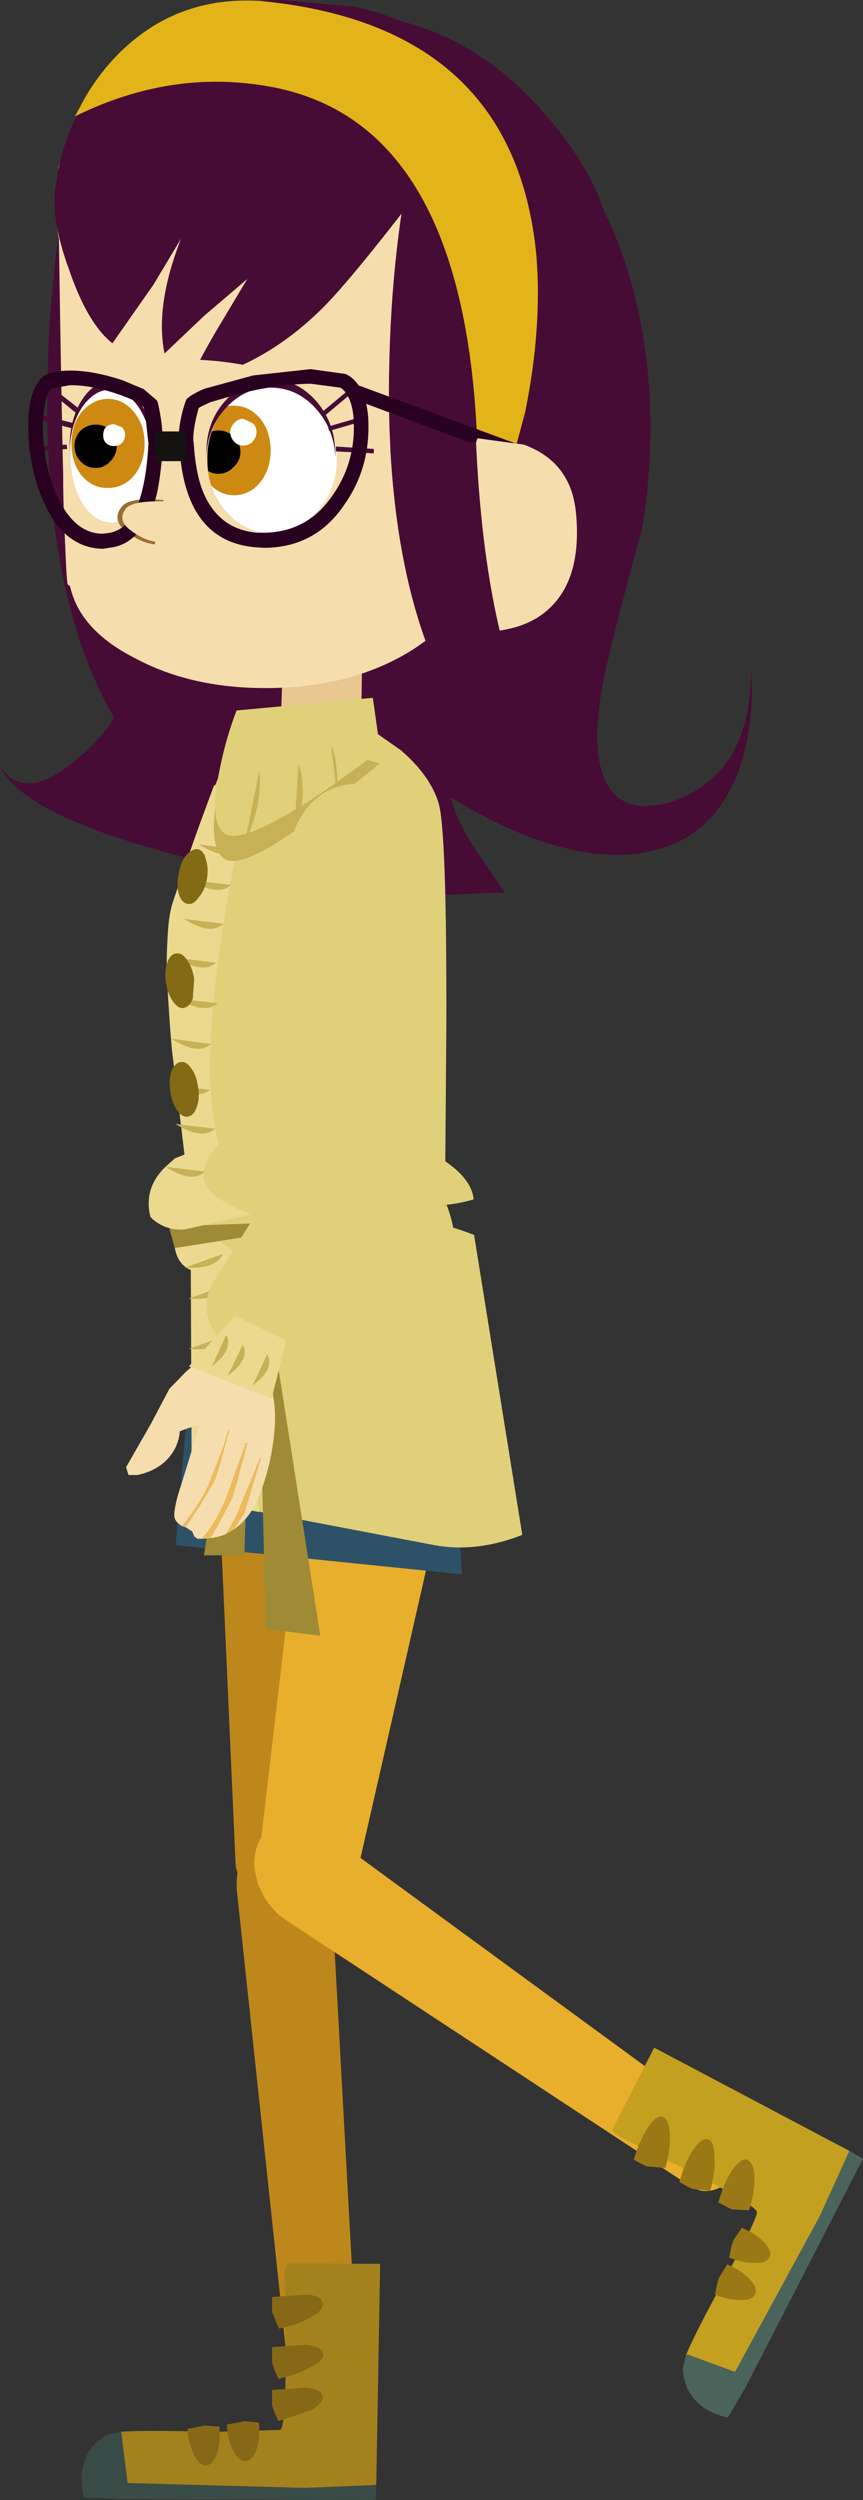 <?xml version="1.0" encoding="UTF-8" standalone="no"?>
<svg xmlns:xlink="http://www.w3.org/1999/xlink" height="256.7px" width="88.65px" xmlns="http://www.w3.org/2000/svg">
  <rect width="100%" height="100%" fill="#333333" stroke="none"/>
  <g transform="matrix(1.0, 0.0, 0.0, 1.0, -7.25, 46.75)">
    <path d="M38.55 108.75 L38.25 108.85 38.2 108.9 38.15 108.85 37.4 109.05 Q36.3 109.15 35.55 106.85 L35.05 104.55 34.95 102.45 35.1 100.25 34.8 100.3 Q33.95 103.2 32.55 103.75 32.0 103.7 31.85 103.5 L31.7 103.05 32.05 99.7 32.45 96.8 Q32.5 95.75 33.75 93.65 L35.3 91.15 40.65 90.6 Q42.8 93.45 41.7 100.75 L41.8 100.75 41.65 101.7 41.65 103.55 Q41.65 104.75 41.3 105.6 L41.25 105.75 41.35 106.1 41.2 106.15 41.1 106.1 40.45 107.2 40.2 107.5 Q40.55 106.65 40.5 106.05 L40.0 103.6 39.85 100.9 39.8 100.9 Q39.4 101.95 39.9 104.55 40.2 106.6 39.85 107.9 L38.7 108.7 38.85 107.8 38.8 106.6 38.15 102.75 Q38.0 101.45 38.15 100.6 L37.95 101.9 38.1 103.2 38.55 106.0 38.45 107.7 38.25 108.8 38.55 108.75 M36.95 100.6 L36.8 100.6 36.55 102.4 36.65 103.85 37.05 105.9 37.5 107.65 37.4 108.7 37.55 108.75 37.7 108.25 37.7 107.95 37.35 106.1 Q37.0 105.25 36.8 103.75 L36.95 102.35 36.95 100.6 M38.1 93.85 L38.0 93.85 Q38.35 94.85 37.5 96.8 L36.8 98.35 35.75 99.1 Q34.95 99.5 35.0 99.8 35.05 100.15 35.05 99.9 36.95 98.8 37.75 97.0 38.35 95.45 38.1 93.85" fill="#e9c790" fill-rule="evenodd" stroke="none"/>
    <path d="M40.2 107.5 L39.95 107.8 39.9 107.85 39.85 107.9 Q40.2 106.6 39.9 104.55 39.4 101.95 39.8 100.9 L39.85 100.9 40.0 103.6 40.5 106.05 Q40.55 106.65 40.2 107.5 M38.7 108.7 L38.55 108.75 38.25 108.8 38.45 107.7 38.55 106.0 38.1 103.2 37.95 101.9 38.15 100.6 Q38.0 101.45 38.15 102.75 L38.8 106.6 38.85 107.8 38.7 108.7 M38.1 93.85 Q38.35 95.45 37.75 97.0 36.95 98.8 35.05 99.9 35.05 100.15 35.0 99.8 34.95 99.5 35.75 99.1 L36.8 98.35 37.5 96.8 Q38.35 94.85 38.0 93.85 L38.1 93.85 M36.95 100.6 L36.95 102.35 36.8 103.75 Q37.0 105.25 37.35 106.1 L37.7 107.95 37.7 108.25 37.55 108.75 37.4 108.7 37.5 107.65 37.05 105.9 36.65 103.85 36.55 102.4 36.8 100.6 36.95 100.6" fill="#d0a367" fill-rule="evenodd" stroke="none"/>
    <path d="M38.3 61.4 Q38.15 66.8 36.6 73.0 35.6 77.15 33.25 84.15 32.65 86.6 34.4 88.55 36.2 90.5 38.95 90.55 41.7 90.6 43.75 89.0 L45.4 87.15 47.55 73.75 Q48.65 65.65 47.85 60.15 46.4 58.5 44.3 58.05 42.0 57.45 40.2 58.4 38.45 59.4 38.3 61.4" fill="#c3b263" fill-rule="evenodd" stroke="none"/>
    <path d="M36.3 86.65 L33.1 92.9 42.1 93.85 42.05 87.8 36.3 86.65" fill="#dcc57a" fill-rule="evenodd" stroke="none"/>
    <path d="M36.0 88.75 L35.3 92.25 Q37.1 90.05 36.0 88.75" fill="#c7b157" fill-rule="evenodd" stroke="none"/>
    <path d="M37.85 89.3 L37.2 92.75 Q39.0 90.55 37.85 89.3" fill="#c7b157" fill-rule="evenodd" stroke="none"/>
    <path d="M40.55 89.65 L39.9 93.1 Q41.65 90.95 40.55 89.65" fill="#c7b157" fill-rule="evenodd" stroke="none"/>
    <path d="M31.6 147.55 L36.85 196.75 Q37.05 198.5 38.9 199.25 L40.6 199.5 Q42.05 199.4 43.05 198.3 44.0 197.35 43.95 196.05 L41.15 144.85 Q41.05 142.35 39.45 141.0 37.85 139.65 35.85 140.25 33.9 140.9 32.55 143.05 31.35 145.15 31.6 147.55" fill="#bd871b" fill-rule="evenodd" stroke="none"/>
    <path d="M41.45 145.25 L44.4 98.0 Q44.55 94.9 42.4 92.65 40.15 90.3 36.9 90.25 33.65 90.15 31.4 92.35 29.2 94.45 29.35 97.55 L31.45 144.65 Q31.5 146.0 33.0 146.95 34.45 147.9 36.45 148.0 38.4 148.1 39.85 147.3 41.3 146.5 41.45 145.25" fill="#bd871b" fill-rule="evenodd" stroke="none"/>
    <path d="M20.25 -29.1 Q19.6 -29.75 17.2 -23.45 15.1 -17.95 14.55 -15.45 13.4 -10.45 14.1 -4.55 14.65 -1.15 16.4 5.9 L18.65 15.5 Q19.9 21.2 19.55 25.0 19.3 27.9 14.65 31.6 9.55 35.65 7.25 31.85 9.85 37.85 32.3 42.7 41.15 44.6 48.9 45.25 L59.1 44.9 55.95 40.25 Q54.15 37.5 53.55 35.1 59.2 38.65 64.6 40.15 71.6 42.05 76.7 39.8 81.05 37.8 83.1 32.45 84.8 27.75 84.4 21.9 84.45 30.2 79.7 33.75 77.15 35.65 74.4 35.95 71.0 36.35 69.65 33.8 67.5 30.15 69.75 20.8 70.95 15.7 73.25 7.35 75.05 -4.1 72.9 -14.45 70.45 -26.2 63.25 -33.85 58.8 -38.45 52.15 -42.25 44.0 -46.9 39.3 -45.55 L20.25 -29.1" fill="#460c35" fill-rule="evenodd" stroke="none"/>
    <path d="M32.4 39.2 Q31.55 41.95 32.45 44.55 L39.75 67.7 Q40.35 69.7 42.15 70.65 43.9 71.65 45.7 71.0 47.4 70.45 48.4 68.9 49.8 66.8 49.15 64.35 L42.55 39.0 Q41.8 36.1 39.65 34.95 37.55 33.9 35.4 35.25 33.3 36.45 32.4 39.2" fill="#c3b263" fill-rule="evenodd" stroke="none"/>
    <path d="M36.7 150.45 L78.2 177.75 Q79.75 178.7 81.4 177.75 L82.7 176.6 Q83.55 175.4 83.4 174.0 83.25 172.6 82.25 171.8 L40.7 141.4 Q38.7 139.9 36.6 140.25 34.55 140.6 33.75 142.6 32.95 144.5 33.85 146.85 34.7 149.15 36.7 150.45" fill="#e8af2d" fill-rule="evenodd" stroke="none"/>
    <path d="M43.4 147.9 L53.95 101.6 Q54.6 98.55 52.8 96.0 51.05 93.35 47.8 92.75 44.6 92.15 42.05 93.9 39.55 95.7 39.15 98.75 L33.65 145.7 Q33.5 147.0 34.8 148.15 36.1 149.35 38.05 149.75 L41.5 149.6 Q43.05 149.05 43.4 147.9" fill="#e8af2d" fill-rule="evenodd" stroke="none"/>
    <path d="M27.75 83.1 L52.35 80.15 54.7 114.9 25.3 111.9 27.75 83.1" fill="#2d5268" fill-rule="evenodd" stroke="none"/>
    <path d="M28.3 85.2 Q29.65 90.4 34.35 93.1 39.05 95.75 44.3 94.35 49.55 92.95 52.2 88.3 54.95 83.6 53.6 78.4 52.2 73.2 47.45 70.55 42.85 67.85 37.6 69.25 32.35 70.65 29.6 75.35 26.9 80.0 28.3 85.2" fill="#e0d07a" fill-rule="evenodd" stroke="none"/>
    <path d="M29.5 82.9 Q35.2 80.2 41.15 78.9 48.75 77.2 55.95 80.05 L60.9 110.85 Q56.2 112.7 51.85 111.9 L26.95 107.15 29.5 82.9" fill="#e0d07a" fill-rule="evenodd" stroke="none"/>
    <path d="M25.1 79.8 Q25.0 82.9 26.85 83.65 L26.95 107.15 33.85 108.5 32.05 82.25 30.85 81.4 27.75 79.4 25.1 79.8" fill="#ecd990" fill-rule="evenodd" stroke="none"/>
    <path d="M30.5 85.2 L26.6 86.6 Q29.8 86.8 30.5 85.2" fill="#c7b157" fill-rule="evenodd" stroke="none"/>
    <path d="M30.55 90.35 L26.65 91.75 Q29.85 92.05 30.55 90.35" fill="#c7b157" fill-rule="evenodd" stroke="none"/>
    <path d="M30.6 95.6 L26.7 96.95 Q29.9 97.3 30.6 95.6" fill="#c7b157" fill-rule="evenodd" stroke="none"/>
    <path d="M30.65 100.8 L26.8 102.15 Q29.95 102.55 30.65 100.8" fill="#c7b157" fill-rule="evenodd" stroke="none"/>
    <path d="M30.7 106.0 L26.85 107.4 Q29.95 107.6 30.7 106.0" fill="#c7b157" fill-rule="evenodd" stroke="none"/>
    <path d="M30.15 82.0 L26.25 83.4 Q29.45 83.6 30.15 82.0" fill="#c7b157" fill-rule="evenodd" stroke="none"/>
    <path d="M34.55 120.5 L40.15 121.2 33.55 79.05 34.55 120.5" fill="#9f8a35" fill-rule="evenodd" stroke="none"/>
    <path d="M33.35 79.55 L28.2 112.95 32.35 112.95 33.35 79.55" fill="#9f8a35" fill-rule="evenodd" stroke="none"/>
    <path d="M14.65 -30.25 Q12.15 -19.0 12.1 -5.4 12.1 21.9 24.25 33.8 L22.15 26.75 24.65 29.95 Q27.5 33.25 29.5 34.0 L30.0 34.15 29.35 33.35 Q27.5 31.15 25.9 27.4 20.05 13.35 21.0 -14.5 21.05 -28.75 17.85 -30.95 16.2 -32.05 14.65 -30.25" fill="#460c35" fill-rule="evenodd" stroke="none"/>
    <path d="M53.1 77.0 Q53.95 75.85 52.7 74.65 L24.65 79.4 25.2 81.4 53.1 77.0" fill="#9f8a35" fill-rule="evenodd" stroke="none"/>
    <path d="M24.6 48.8 Q23.8 53.45 25.85 66.7 26.85 73.35 28.1 79.05 L52.95 78.15 53.1 58.6 Q53.15 38.5 52.3 35.7 51.45 32.9 48.45 30.3 L45.6 28.3 31.4 28.95 28.45 36.05 Q25.35 44.15 24.6 48.8" fill="#e0d07a" fill-rule="evenodd" stroke="none"/>
    <path d="M49.3 70.85 L31.9 70.9 Q29.35 70.65 26.0 72.35 22.35 74.3 24.1 76.25 25.45 77.45 31.2 76.95 L38.75 76.2 47.35 77.0 Q52.65 77.4 55.9 76.4 55.75 74.45 53.15 72.6 50.75 70.75 49.3 70.85" fill="#e0d07a" fill-rule="evenodd" stroke="none"/>
    <path d="M32.5 36.65 L29.25 33.85 Q26.75 40.6 24.95 46.05 23.9 49.45 24.9 60.95 L26.2 71.8 25.2 72.2 24.1 73.2 Q22.0 75.35 22.7 78.2 L22.95 78.45 Q24.3 79.6 26.15 79.5 L33.05 77.95 Q28.15 76.05 28.15 74.1 28.25 72.2 29.75 70.7 27.8 64.2 29.95 49.8 31.0 42.6 32.5 36.65" fill="#ecd990" fill-rule="evenodd" stroke="none"/>
    <path d="M31.75 40.5 L27.7 39.95 Q30.4 41.7 31.75 40.5" fill="#c7b157" fill-rule="evenodd" stroke="none"/>
    <path d="M31.0 44.1 L26.95 43.65 Q29.65 45.35 31.0 44.1" fill="#c7b157" fill-rule="evenodd" stroke="none"/>
    <path d="M30.2 48.1 L26.15 47.6 Q28.9 49.35 30.2 48.1" fill="#c7b157" fill-rule="evenodd" stroke="none"/>
    <path d="M29.45 52.1 L25.35 51.6 Q28.1 53.3 29.45 52.1" fill="#c7b157" fill-rule="evenodd" stroke="none"/>
    <path d="M29.6 56.25 L25.5 55.8 Q28.3 57.45 29.6 56.25" fill="#c7b157" fill-rule="evenodd" stroke="none"/>
    <path d="M28.9 60.45 L24.85 59.9 Q27.6 61.65 28.9 60.45" fill="#c7b157" fill-rule="evenodd" stroke="none"/>
    <path d="M28.8 65.15 L24.75 64.7 Q27.5 66.25 28.8 65.15" fill="#c7b157" fill-rule="evenodd" stroke="none"/>
    <path d="M29.35 69.15 L25.25 68.65 Q28.0 70.35 29.35 69.15" fill="#c7b157" fill-rule="evenodd" stroke="none"/>
    <path d="M28.3 73.55 L24.25 73.05 Q26.95 74.8 28.3 73.55" fill="#c7b157" fill-rule="evenodd" stroke="none"/>
    <path d="M25.6 42.95 Q25.35 44.1 25.6 45.0 25.9 45.95 26.5 46.05 27.1 46.2 27.65 45.4 28.25 44.75 28.5 43.55 28.7 42.4 28.4 41.5 28.2 40.6 27.6 40.45 27.0 40.35 26.35 41.1 25.8 41.8 25.6 42.95" fill="#836b16" fill-rule="evenodd" stroke="none"/>
    <path d="M24.3 54.15 Q24.45 55.25 25.0 56.05 25.55 56.85 26.1 56.75 26.7 56.65 27.05 55.8 L27.2 53.75 Q27.0 52.55 26.45 51.8 25.95 51.05 25.35 51.15 24.75 51.2 24.45 52.05 24.1 52.95 24.3 54.15" fill="#836b16" fill-rule="evenodd" stroke="none"/>
    <path d="M24.75 65.25 Q24.85 66.4 25.45 67.25 25.95 68.0 26.55 67.9 27.15 67.8 27.45 66.95 27.8 66.0 27.6 64.9 27.45 63.7 26.9 62.95 26.4 62.2 25.8 62.3 25.2 62.4 24.85 63.25 24.55 64.1 24.75 65.25" fill="#836b16" fill-rule="evenodd" stroke="none"/>
    <path d="M36.05 28.75 L44.35 28.4 44.45 20.2 36.35 19.85 36.05 28.75" fill="#e9c790" fill-rule="evenodd" stroke="none"/>
    <path d="M46.25 31.65 L31.55 27.2 Q30.45 30.2 29.8 33.5 28.45 40.1 30.25 41.4 32.05 42.7 39.3 37.3 L46.25 31.65" fill="#c7b157" fill-rule="evenodd" stroke="none"/>
    <path d="M45.55 24.9 L31.55 26.2 Q30.5 28.95 29.9 31.85 28.6 37.7 30.35 38.85 32.1 40.0 39.45 35.2 43.05 32.8 46.3 30.25 L45.55 24.9" fill="#e0d07a" fill-rule="evenodd" stroke="none"/>
    <path d="M33.9 32.35 L32.4 39.75 Q34.25 35.85 33.9 32.35" fill="#c7b157" fill-rule="evenodd" stroke="none"/>
    <path d="M37.9 31.65 L37.55 37.5 Q38.35 36.4 38.35 34.6 38.4 33.05 37.9 31.65" fill="#c7b157" fill-rule="evenodd" stroke="none"/>
    <path d="M41.25 29.7 L41.9 35.1 Q42.0 31.3 41.25 29.7" fill="#c7b157" fill-rule="evenodd" stroke="none"/>
    <path d="M13.25 -28.5 L13.0 -25.5 Q13.0 -23.8 13.3 -22.2 13.8 11.55 14.2 13.25 L14.45 13.45 Q15.45 18.0 21.25 20.9 27.0 23.95 34.75 23.9 43.2 23.85 49.25 20.2 55.2 16.6 55.2 11.5 55.35 10.45 57.8 7.2 61.0 2.9 62.6 0.05 68.9 -11.35 66.3 -24.75 64.8 -32.7 57.45 -38.7 50.4 -44.4 41.25 -45.95 31.8 -47.55 24.4 -43.8 16.15 -39.5 13.25 -29.55 L13.25 -28.5" fill="#f6ddad" fill-rule="evenodd" stroke="none"/>
    <path d="M41.05 -44.5 L49.45 -32.3 Q52.45 -29.85 53.95 -21.7 L55.6 -9.6 55.95 2.25 Q56.15 9.8 57.45 13.75 60.55 12.55 64.15 5.3 66.8 -0.1 68.15 -5.2 70.9 -13.25 70.1 -21.3 69.55 -27.7 63.35 -34.9 55.6 -44.0 44.6 -45.3 41.8 -45.55 41.05 -44.5" fill="#460c35" fill-rule="evenodd" stroke="none"/>
    <path d="M13.0 -27.8 Q12.35 -24.5 14.35 -19.05 16.25 -13.5 18.8 -11.5 L23.0 -17.5 25.85 -22.25 Q23.15 -15.35 24.15 -10.45 L28.25 -14.35 32.65 -18.1 29.45 -12.75 Q27.55 -9.5 26.65 -7.45 34.0 -9.0 39.9 -14.65 42.7 -17.25 49.95 -26.7 55.3 -33.65 54.7 -38.0 54.25 -41.0 50.1 -43.85 L52.25 -42.8 Q47.75 -45.2 43.7 -46.05 L36.25 -46.75 Q26.2 -46.7 19.7 -40.75 13.95 -35.45 13.0 -27.8" fill="#460c35" fill-rule="evenodd" stroke="none"/>
    <path d="M49.7 -31.5 Q47.25 -20.2 47.2 -6.6 47.2 20.7 59.3 32.6 L57.25 25.55 59.75 28.7 Q62.6 32.05 64.6 32.85 L65.1 33.0 64.45 32.25 Q62.6 29.95 61.0 26.2 55.1 12.15 56.05 -15.65 56.15 -29.95 52.9 -32.2 51.3 -33.25 49.7 -31.5" fill="#460c35" fill-rule="evenodd" stroke="none"/>
    <path d="M14.95 -34.8 Q24.85 -39.7 35.0 -37.85 55.2 -34.2 56.3 -0.6 56.85 2.25 58.1 2.7 L59.3 2.65 61.2 -4.45 Q62.95 -13.1 62.35 -20.5 60.1 -44.15 34.0 -46.65 25.3 -47.2 19.3 -41.1 17.4 -39.15 16.0 -36.75 L14.95 -34.8" fill="#e3b41a" fill-rule="evenodd" stroke="none"/>
    <path d="M63.0 0.65 Q63.2 -0.05 62.55 -0.35 L44.3 -7.1 Q43.6 -7.35 43.35 -6.65 L43.35 -6.05 43.75 -5.7 62.0 1.1 62.25 1.15 63.0 0.65" fill="#280120" fill-rule="evenodd" stroke="none"/>
    <path d="M56.3 -1.75 Q55.9 -0.75 55.4 2.2 54.45 8.1 54.15 18.05 61.0 18.7 64.1 15.3 67.05 12.1 66.4 5.75 65.85 0.65 61.05 -1.1 L56.3 -1.75" fill="#f6ddad" fill-rule="evenodd" stroke="none"/>
    <path d="M47.35 -0.6 Q48.65 22.1 59.3 32.6 L57.25 25.55 59.75 28.7 Q62.6 32.05 64.6 32.85 66.05 33.4 61.95 27.9 57.0 17.6 56.15 -1.35 L47.35 -0.6" fill="#460c35" fill-rule="evenodd" stroke="none"/>
    <path d="M28.55 -0.25 Q28.55 2.95 30.5 5.25 32.45 7.5 35.2 7.5 37.9 7.5 39.85 5.2 41.85 2.9 41.85 -0.3 41.8 -3.5 39.8 -5.75 37.85 -7.95 35.15 -7.95 32.4 -7.95 30.45 -5.7 28.5 -3.45 28.55 -0.25" fill="#ffffff" fill-rule="evenodd" stroke="none"/>
    <path d="M14.5 -0.65 Q14.5 2.25 15.7 4.3 17.0 6.35 18.75 6.3 20.5 6.3 21.8 4.25 23.05 2.2 23.05 -0.7 23.0 -3.6 21.75 -5.7 20.45 -7.75 18.7 -7.75 16.95 -7.7 15.65 -5.65 14.45 -3.55 14.5 -0.65" fill="#ffffff" fill-rule="evenodd" stroke="none"/>
    <path d="M28.55 0.45 Q28.55 3.6 30.5 5.8 32.45 8.0 35.2 8.0 37.9 8.0 39.85 5.75 41.85 3.55 41.85 0.4 41.8 -2.7 39.8 -4.95 37.85 -7.1 35.15 -7.1 32.4 -7.1 30.45 -4.9 28.5 -2.65 28.55 0.45" fill="#ffffff" fill-rule="evenodd" stroke="none"/>
    <path d="M14.5 0.05 Q14.5 2.9 15.7 4.9 17.0 6.95 18.75 6.9 20.5 6.9 21.8 4.85 23.05 2.85 23.05 0.0 23.0 -2.85 21.75 -4.9 20.45 -6.9 18.7 -6.9 16.9 -6.85 15.65 -4.85 14.45 -2.8 14.5 0.05" fill="#ffffff" fill-rule="evenodd" stroke="none"/>
    <path d="M27.55 -0.45 Q27.55 1.45 28.6 2.75 29.75 4.1 31.3 4.1 32.9 4.1 34.0 2.75 35.05 1.4 35.05 -0.5 35.05 -2.4 34.0 -3.75 32.85 -5.1 31.25 -5.1 29.7 -5.1 28.6 -3.75 27.55 -2.35 27.55 -0.45" fill="#ce8912" fill-rule="evenodd" stroke="none"/>
    <path d="M14.6 -1.15 Q14.6 0.75 15.65 2.1 16.8 3.4 18.35 3.35 19.95 3.35 21.05 2.05 22.1 0.7 22.1 -1.2 22.1 -3.15 21.0 -4.45 19.9 -5.8 18.3 -5.8 16.75 -5.75 15.6 -4.4 14.6 -3.1 14.6 -1.15" fill="#ce8912" fill-rule="evenodd" stroke="none"/>
    <path d="M27.5 -0.3 Q27.5 0.6 28.1 1.2 28.8 1.9 29.7 1.9 30.6 1.9 31.25 1.2 31.95 0.55 31.95 -0.35 31.95 -1.25 31.25 -1.9 30.6 -2.55 29.7 -2.55 28.8 -2.55 28.1 -1.9 27.5 -1.2 27.5 -0.3" fill="#010101" fill-rule="evenodd" stroke="none"/>
    <path d="M30.9 -2.4 Q30.9 -1.85 31.3 -1.4 31.65 -1.0 32.25 -1.0 32.8 -1.0 33.2 -1.4 33.6 -1.85 33.6 -2.4 33.6 -2.95 33.2 -3.3 L32.25 -3.75 Q31.65 -3.75 31.3 -3.3 30.9 -2.9 30.9 -2.4" fill="#ffffff" fill-rule="evenodd" stroke="none"/>
    <path d="M14.9 -0.95 Q14.9 -0.05 15.5 0.6 16.15 1.3 17.1 1.3 18.0 1.3 18.65 0.55 19.25 -0.1 19.25 -1.0 19.25 -1.9 18.65 -2.55 18.0 -3.15 17.1 -3.15 16.15 -3.15 15.5 -2.5 14.9 -1.85 14.9 -0.95" fill="#010101" fill-rule="evenodd" stroke="none"/>
    <path d="M17.85 -2.05 Q17.85 -1.55 18.15 -1.25 18.45 -0.95 18.95 -0.95 19.45 -0.95 19.75 -1.25 20.1 -1.6 20.1 -2.1 20.1 -2.6 19.75 -2.9 L18.95 -3.2 Q17.85 -3.15 17.85 -2.05" fill="#ffffff" fill-rule="evenodd" stroke="none"/>
    <path d="M35.15 -7.1 Q37.85 -7.1 39.8 -4.95 41.8 -2.7 41.85 0.4 41.85 3.55 39.85 5.75 37.9 8.0 35.2 8.0 32.45 8.0 30.5 5.8 28.55 3.6 28.55 0.45 28.5 -2.65 30.45 -4.9 32.4 -7.1 35.15 -7.1 M13.75 1.9 Q13.7 4.1 13.95 9.15 19.2 11.15 25.6 11.15 33.75 11.1 39.45 7.95 45.2 4.95 45.2 0.55 45.15 -3.8 39.4 -6.85 33.65 -9.9 25.5 -9.85 18.8 -9.85 13.6 -7.65 L13.75 1.9 M15.65 -4.85 Q16.9 -6.85 18.7 -6.9 20.45 -6.9 21.75 -4.9 23.0 -2.85 23.05 0.0 23.05 2.85 21.8 4.85 20.5 6.9 18.75 6.9 17.0 6.95 15.7 4.9 14.5 2.9 14.5 0.05 14.45 -2.8 15.65 -4.85" fill="#f6ddad" fill-rule="evenodd" stroke="none"/>
    <path d="M35.0 -6.95 Q37.7 -6.95 39.6 -4.9 41.55 -2.8 41.7 0.2 L41.7 -0.2 Q41.65 -3.4 39.7 -5.6 37.75 -7.8 35.0 -7.8 32.3 -7.8 30.35 -5.55 28.4 -3.35 28.45 -0.15 L28.45 0.25 Q28.5 -2.75 30.45 -4.85 32.35 -6.95 35.0 -6.95" fill="#460c35" fill-rule="evenodd" stroke="none"/>
    <path d="M43.7 -6.65 L43.4 -7.0 40.35 -4.45 40.65 -4.1 43.7 -6.65" fill="#460c35" fill-rule="evenodd" stroke="none"/>
    <path d="M44.85 -3.6 L44.75 -4.05 40.95 -2.95 41.05 -2.5 44.85 -3.6" fill="#460c35" fill-rule="evenodd" stroke="none"/>
    <path d="M45.65 -0.65 L41.75 -0.9 41.75 -0.4 45.65 -0.2 45.65 -0.65" fill="#460c35" fill-rule="evenodd" stroke="none"/>
    <path d="M23.15 9.15 L24.05 4.6 Q20.45 4.25 19.7 5.35 18.7 6.7 20.3 7.9 21.65 8.95 23.15 9.15" fill="#9c6c33" fill-rule="evenodd" stroke="none"/>
    <path d="M18.55 -7.6 Q16.8 -7.55 15.55 -5.5 14.35 -3.45 14.4 -0.55 L14.4 -0.2 Q14.4 -2.9 15.6 -4.8 16.85 -6.7 18.55 -6.75 20.3 -6.75 21.55 -4.85 22.75 -2.95 22.9 -0.25 L22.9 -0.6 Q22.85 -3.5 21.6 -5.55 20.3 -7.6 18.55 -7.6" fill="#460c35" fill-rule="evenodd" stroke="none"/>
    <path d="M12.0 -6.85 L15.05 -4.35 15.35 -4.8 12.3 -7.2 12.0 -6.85" fill="#460c35" fill-rule="evenodd" stroke="none"/>
    <path d="M10.85 -3.75 L14.7 -2.75 14.8 -3.3 11.05 -4.25 10.85 -3.75" fill="#460c35" fill-rule="evenodd" stroke="none"/>
    <path d="M10.2 -0.85 L10.25 -0.35 14.15 -0.65 14.1 -1.1 10.2 -0.85" fill="#460c35" fill-rule="evenodd" stroke="none"/>
    <path d="M44.55 -6.25 Q43.95 -7.8 42.75 -8.35 L39.15 -8.85 33.25 -8.2 28.3 -6.85 Q26.95 -6.3 26.4 -5.75 L26.3 -5.5 Q25.6 -3.45 25.6 -1.6 L25.65 -1.15 Q25.85 2.25 26.75 4.45 28.6 9.05 33.55 9.45 L34.4 9.5 34.45 9.5 Q39.65 9.45 42.6 5.1 45.15 1.5 45.1 -3.05 45.1 -4.95 44.55 -6.25 M31.75 -6.3 Q35.7 -7.3 39.15 -7.35 L42.2 -6.95 Q42.75 -6.65 43.15 -5.75 43.6 -4.65 43.6 -3.05 43.65 1.0 41.35 4.2 38.8 7.9 34.35 7.95 L33.65 7.95 Q29.75 7.6 28.15 3.85 27.35 1.95 27.15 -1.25 L27.1 -1.6 Q27.1 -2.5 27.4 -3.85 L27.65 -4.85 27.9 -5.0 28.85 -5.45 31.75 -6.3" fill="#280120" fill-rule="evenodd" stroke="none"/>
    <path d="M12.5 -6.85 L14.45 -7.2 Q16.55 -7.2 19.0 -6.4 21.45 -5.6 22.0 -4.95 L22.2 -3.9 22.45 -1.6 22.5 -1.25 Q22.2 4.6 20.45 6.75 19.6 7.85 18.25 8.0 L17.8 8.05 Q15.0 8.05 13.25 4.45 11.7 1.2 11.65 -2.9 11.65 -4.2 11.95 -5.65 12.25 -6.7 12.5 -6.85 M10.15 -2.9 Q10.2 1.55 11.9 5.15 14.0 9.55 17.85 9.6 L18.45 9.5 Q20.4 9.3 21.65 7.65 22.6 6.6 23.25 4.4 23.75 2.55 24.0 -1.2 L23.95 -1.6 Q23.95 -3.35 23.45 -5.45 L23.35 -5.65 22.0 -6.8 19.85 -7.7 Q16.85 -8.7 14.45 -8.7 12.7 -8.7 11.75 -8.15 10.95 -7.55 10.5 -6.05 10.15 -4.8 10.15 -2.9" fill="#280120" fill-rule="evenodd" stroke="none"/>
    <path d="M23.2 0.6 L26.3 0.6 26.25 -2.45 23.15 -2.45 23.2 0.6" fill="#141312" fill-rule="evenodd" stroke="none"/>
    <path d="M20.8 7.8 Q22.15 8.8 23.65 8.95 L24.55 4.75 Q20.9 4.6 20.2 5.45 19.2 6.7 20.8 7.8" fill="#f6ddad" fill-rule="evenodd" stroke="none"/>
    <path d="M38.0 37.4 Q36.65 39.9 36.95 42.65 L39.55 66.9 Q39.75 69.0 41.3 70.3 42.85 71.65 44.75 71.35 46.55 71.15 47.8 69.8 49.6 68.05 49.45 65.45 L48.05 39.15 Q47.9 36.25 45.95 34.7 44.1 33.2 41.75 34.1 39.4 34.9 38.0 37.4" fill="#e0d07a" fill-rule="evenodd" stroke="none"/>
    <path d="M30.5 110.75 L31.5 108.95 33.95 102.95 34.05 103.0 32.35 108.65 31.25 110.3 Q33.0 109.15 34.0 106.55 35.3 103.05 35.5 99.35 35.6 96.1 34.25 93.2 L29.3 91.55 26.35 94.1 24.65 95.85 22.75 99.45 20.2 103.9 20.45 104.7 21.35 104.7 Q22.9 104.4 24.05 103.45 25.45 102.25 25.7 100.45 L25.7 100.25 Q25.75 100.15 27.5 99.6 L27.65 99.55 27.7 99.75 25.85 105.75 Q25.2 107.65 25.15 108.8 25.15 109.5 25.95 109.95 27.55 108.05 28.6 105.85 L30.25 101.65 30.7 100.1 30.8 100.1 30.0 103.05 29.4 105.0 Q29.05 106.0 26.3 110.05 L27.0 110.5 27.2 111.0 27.55 111.25 Q29.2 111.3 30.5 110.75 M32.5 101.45 L32.65 101.45 31.75 104.85 31.1 107.1 29.5 110.1 28.85 111.2 28.0 111.25 Q29.45 109.55 30.45 107.15 L32.5 101.45" fill="#f6ddad" fill-rule="evenodd" stroke="none"/>
    <path d="M32.5 101.45 L30.45 107.15 Q29.45 109.55 28.0 111.25 L28.85 111.2 29.5 110.1 31.1 107.1 31.75 104.85 32.65 101.45 32.5 101.45 M31.25 110.3 L32.35 108.65 34.05 103.0 33.95 102.95 31.5 108.95 30.5 110.75 Q30.7 110.6 30.85 110.55 L31.25 110.3 M26.3 110.05 Q29.05 106.0 29.4 105.0 L30.0 103.05 30.8 100.1 30.7 100.1 30.25 101.65 28.6 105.85 Q27.55 108.05 25.95 109.95 L26.2 110.05 26.3 110.05" fill="#edba5c" fill-rule="evenodd" stroke="none"/>
    <path d="M29.05 89.65 Q30.25 91.95 32.95 92.75 L38.0 92.5 Q39.05 92.1 40.1 91.15 L45.55 78.8 Q48.8 71.2 49.5 65.65 48.5 63.65 46.55 62.7 44.5 61.5 42.5 62.05 40.6 62.5 39.85 64.45 38.3 69.6 35.2 75.25 L29.05 85.1 Q27.85 87.35 29.05 89.65" fill="#e0d07a" fill-rule="evenodd" stroke="none"/>
    <path d="M26.65 93.55 L35.15 96.85 36.65 90.9 31.4 88.35 26.65 93.55" fill="#ecd990" fill-rule="evenodd" stroke="none"/>
    <path d="M30.5 90.3 L29.0 93.55 Q31.25 91.85 30.5 90.3" fill="#c7b157" fill-rule="evenodd" stroke="none"/>
    <path d="M32.2 91.3 L30.65 94.5 Q32.95 92.85 32.2 91.3" fill="#c7b157" fill-rule="evenodd" stroke="none"/>
    <path d="M34.7 92.3 L33.2 95.5 Q35.5 93.85 34.7 92.3" fill="#c7b157" fill-rule="evenodd" stroke="none"/>
    <path d="M82.05 186.6 Q78.45 193.15 77.7 195.15 L77.85 195.0 82.75 196.8 91.95 181.25 94.5 174.1 74.45 163.5 70.1 172.0 70.65 172.5 71.1 172.75 Q84.75 179.35 85.0 180.35 85.15 180.8 82.05 186.6" fill="#c4a020" fill-rule="evenodd" stroke="none"/>
    <path d="M82.0 201.5 L83.85 198.35 95.9 174.9 94.5 174.1 91.45 180.8 82.75 196.8 77.85 195.0 77.7 195.15 77.4 196.4 Q77.45 198.9 79.45 200.4 80.45 201.1 82.0 201.5" fill="#4a645c" fill-rule="evenodd" stroke="none"/>
    <path d="M75.3 170.6 Q74.65 170.4 73.8 171.7 72.95 173.0 72.35 175.0 73.5 175.65 73.75 175.7 L75.6 175.85 Q76.15 173.9 76.05 172.3 75.95 170.8 75.3 170.6" fill="#9a7816" fill-rule="evenodd" stroke="none"/>
    <path d="M77.05 177.3 Q78.15 177.95 78.4 178.0 L80.2 178.2 Q80.75 176.2 80.65 174.6 80.6 173.05 79.95 172.9 79.3 172.75 78.45 174.0 77.55 175.35 77.05 177.3" fill="#9a7816" fill-rule="evenodd" stroke="none"/>
    <path d="M83.95 175.0 Q83.35 174.85 82.45 176.1 81.6 177.35 81.05 179.4 L82.4 180.1 84.2 180.2 Q84.8 178.2 84.75 176.7 84.65 175.2 83.95 175.0" fill="#9a7816" fill-rule="evenodd" stroke="none"/>
    <path d="M83.45 182.0 L82.6 183.25 Q82.4 183.7 82.15 185.05 83.55 185.65 84.85 185.6 86.0 185.65 86.3 185.0 86.6 184.35 85.7 183.45 84.9 182.6 83.45 182.0" fill="#9a7816" fill-rule="evenodd" stroke="none"/>
    <path d="M81.95 185.75 L81.15 187.05 Q80.95 187.45 80.7 188.85 82.15 189.45 83.35 189.4 84.6 189.45 84.85 188.75 85.1 188.2 84.3 187.3 83.45 186.4 81.95 185.75" fill="#9a7816" fill-rule="evenodd" stroke="none"/>
    <path d="M29.15 202.95 Q21.6 202.75 19.55 202.95 L19.7 203.0 20.35 208.2 38.4 209.4 45.9 208.4 46.3 185.7 36.75 185.65 36.5 186.35 36.5 186.85 Q36.85 202.05 36.05 202.75 L29.15 202.95" fill="#a3821e" fill-rule="evenodd" stroke="none"/>
    <path d="M15.85 209.7 L19.5 209.85 45.85 209.95 45.9 208.4 38.6 208.7 20.35 208.2 19.7 203.0 19.55 202.95 18.25 203.25 Q16.1 204.4 15.7 206.9 15.5 208.15 15.85 209.7" fill="#394b46" fill-rule="evenodd" stroke="none"/>
    <path d="M40.4 189.7 Q40.3 189.0 38.8 188.85 L35.2 189.1 35.2 190.65 35.9 192.35 Q37.9 191.95 39.25 191.15 40.55 190.4 40.4 189.7" fill="#876816" fill-rule="evenodd" stroke="none"/>
    <path d="M35.2 194.25 L35.2 195.75 Q35.25 196.2 35.85 197.5 37.9 197.05 39.25 196.25 40.6 195.55 40.45 194.9 40.3 194.25 38.75 194.0 L35.2 194.25" fill="#876816" fill-rule="evenodd" stroke="none"/>
    <path d="M40.4 199.25 Q40.25 198.6 38.75 198.4 L35.2 198.65 35.2 200.15 Q35.25 200.6 35.85 201.85 L39.25 200.7 Q40.55 199.9 40.4 199.25" fill="#876816" fill-rule="evenodd" stroke="none"/>
    <path d="M33.85 202.0 L32.4 201.85 30.55 202.2 Q30.65 203.85 31.25 204.95 31.8 206.0 32.5 205.95 33.2 205.9 33.6 204.75 34.0 203.55 33.85 202.0" fill="#876816" fill-rule="evenodd" stroke="none"/>
    <path d="M29.8 202.4 L28.3 202.3 26.5 202.65 Q26.65 204.25 27.2 205.35 27.75 206.45 28.45 206.4 29.1 206.35 29.55 205.2 29.9 204.05 29.8 202.4" fill="#876816" fill-rule="evenodd" stroke="none"/>
  </g>
</svg>
